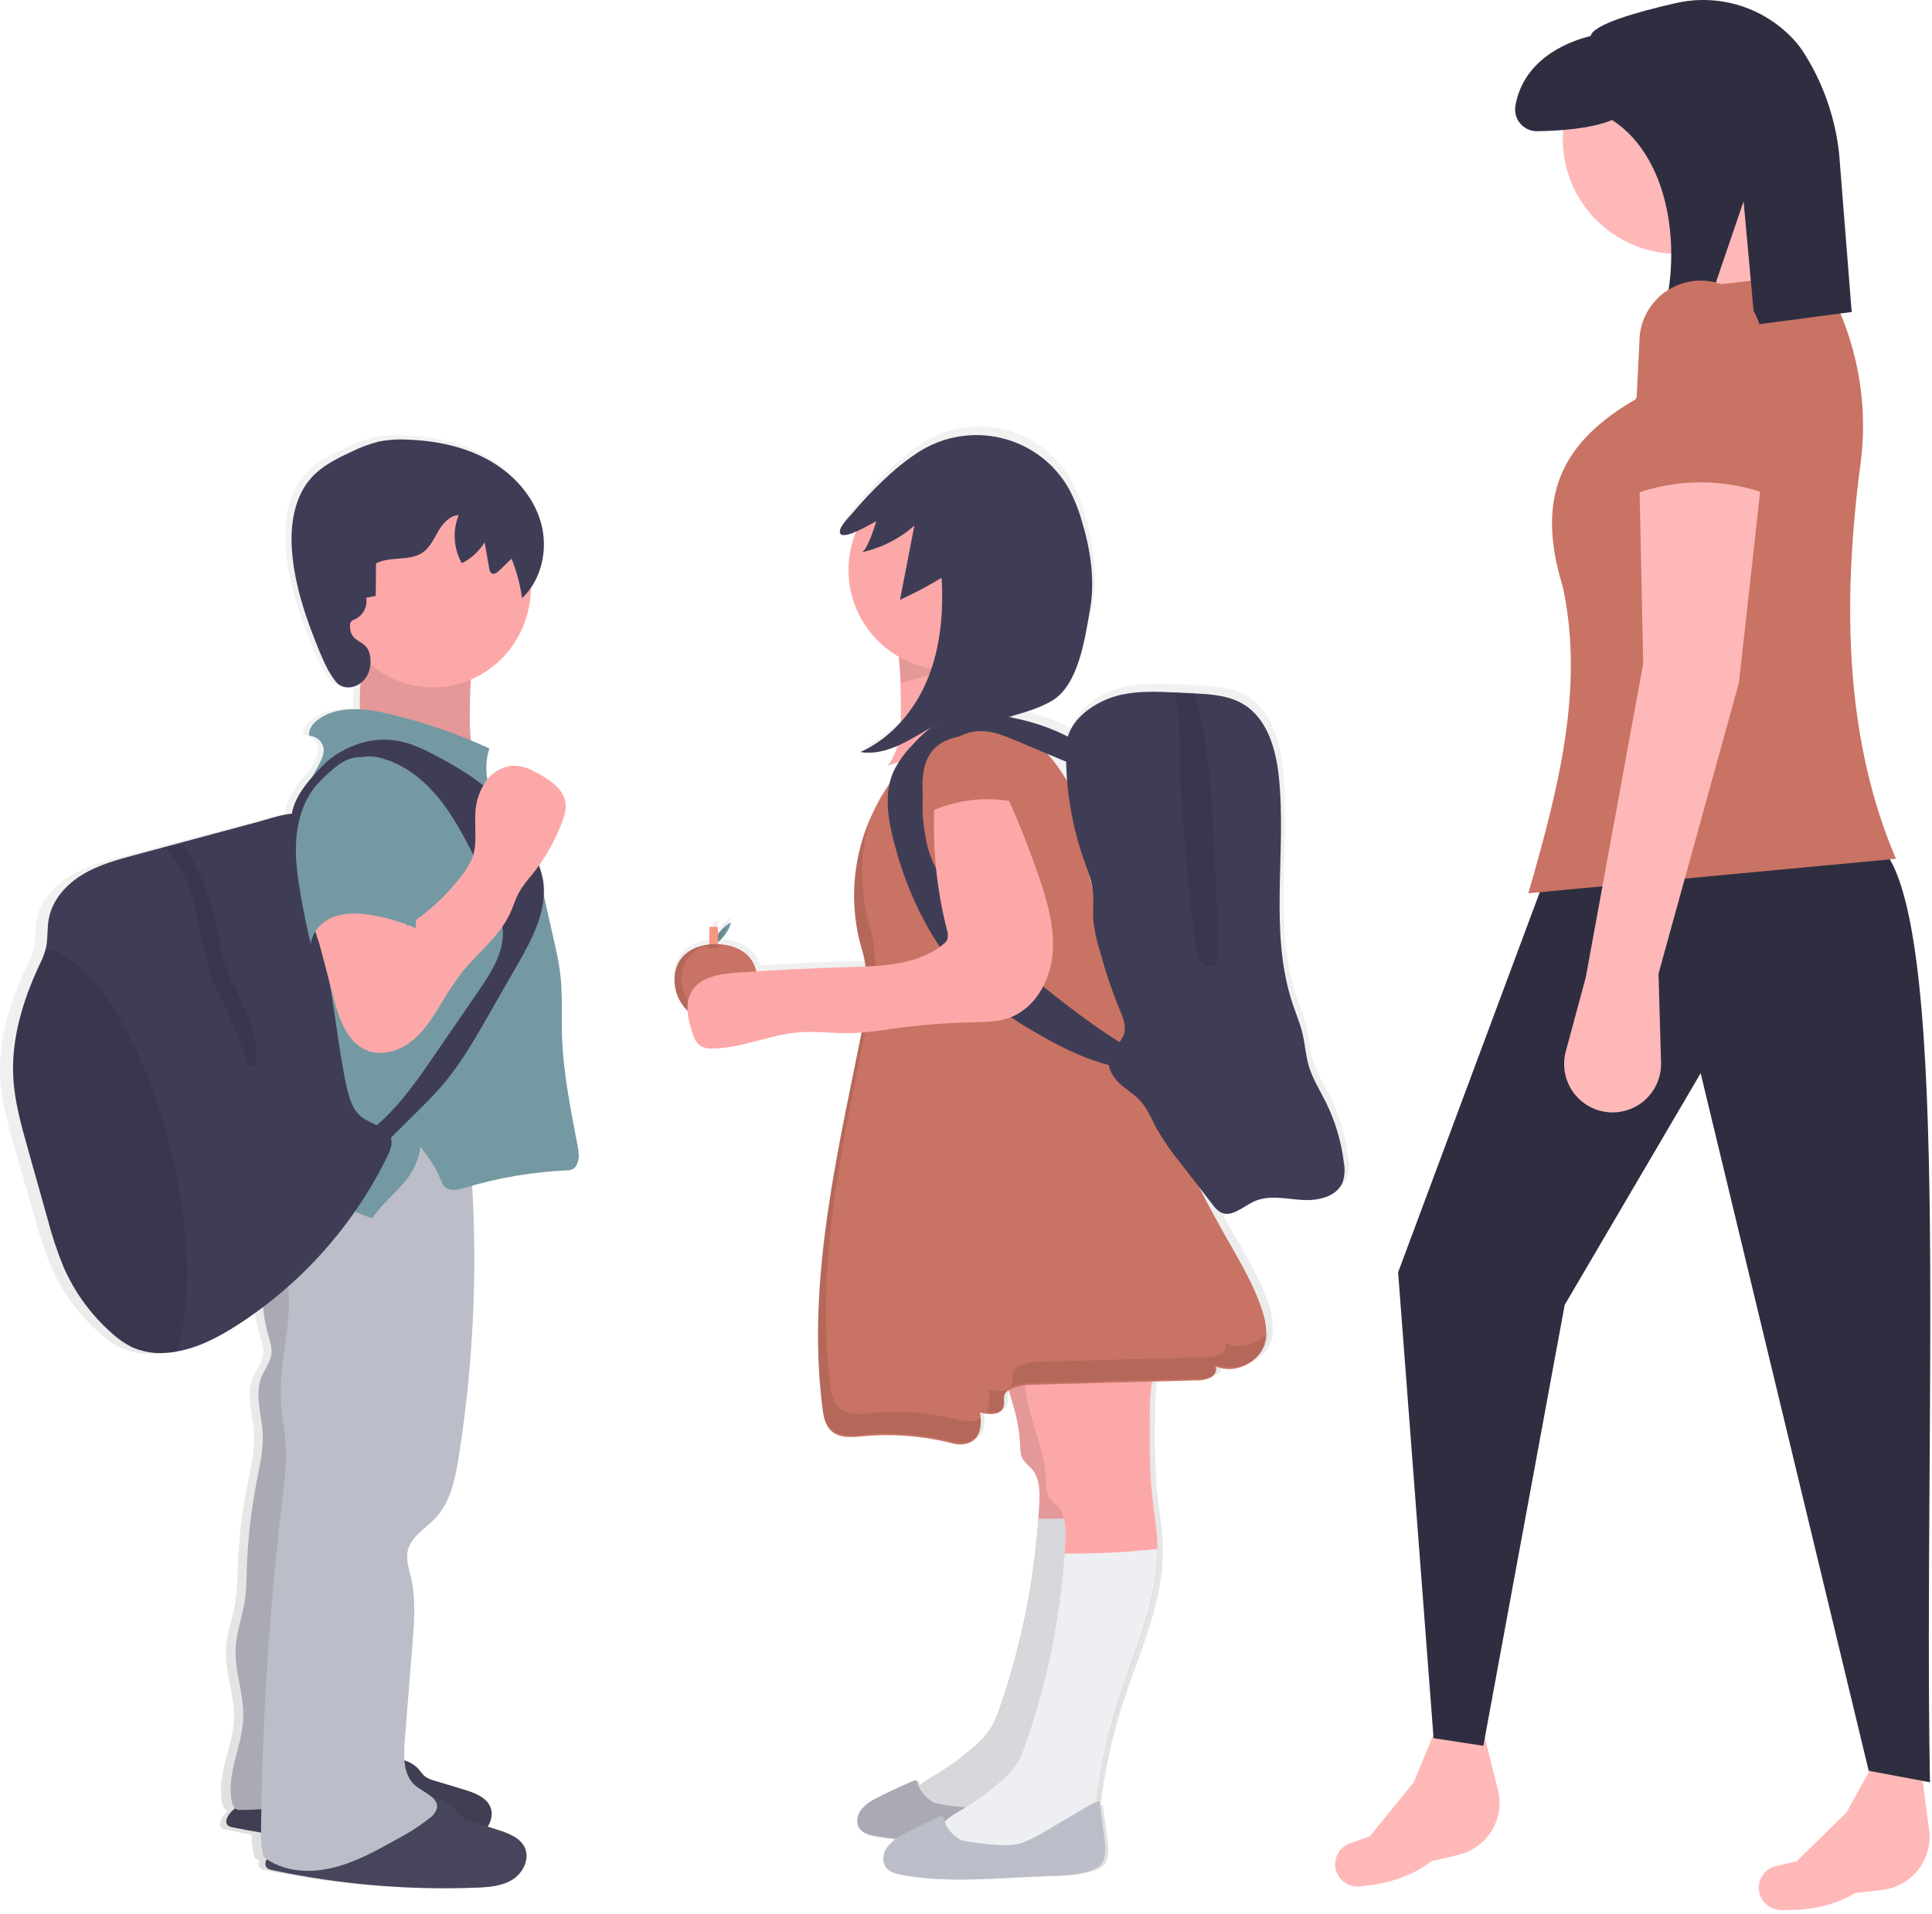 <svg width="444" height="440" viewBox="0 0 444 440" fill="none" xmlns="http://www.w3.org/2000/svg">
<path d="M432.576 434.378L426.321 435.112C421.379 438.092 415.579 439.213 409.156 438.985C408.259 438.958 407.385 438.697 406.621 438.229C405.856 437.76 405.227 437.1 404.796 436.313C404.422 435.623 404.212 434.855 404.183 434.071C404.154 433.286 404.307 432.506 404.629 431.79C404.951 431.074 405.434 430.442 406.04 429.943C406.646 429.445 407.359 429.093 408.124 428.914L412.877 427.807L424.347 416.589L431.267 404.066L441.318 405.219L443.411 421.126C443.676 424.308 442.694 427.47 440.673 429.942C438.651 432.415 435.748 434.005 432.576 434.378Z" fill="#FFB8B8"/>
<path d="M335.13 426.33L328.998 427.773C324.428 431.295 318.794 433.071 312.387 433.576C311.493 433.651 310.595 433.492 309.782 433.113C308.968 432.735 308.268 432.15 307.75 431.418C307.3 430.775 307.004 430.036 306.886 429.26C306.768 428.484 306.831 427.691 307.069 426.943C307.307 426.195 307.715 425.513 308.261 424.948C308.806 424.383 309.474 423.952 310.214 423.688L314.81 422.047L324.927 409.595L330.375 396.365H340.492L344.383 411.93C345.01 415.061 344.395 418.314 342.668 421.001C340.941 423.688 338.238 425.598 335.13 426.33Z" fill="#FFB8B8"/>
<path d="M329.453 399.5L340.894 401.26L359.588 299.917L390.831 246.672L429.453 407L443.534 409.64C441.955 322.413 448.884 207.165 431.315 193.867L354.748 202.668L321.305 292.436L329.453 399.5Z" fill="#2F2E41"/>
<path d="M385.547 58.335C400.129 58.335 411.949 46.514 411.949 31.932C411.949 17.351 400.129 5.53 385.547 5.53C370.965 5.53 359.145 17.351 359.145 31.932C359.145 46.514 370.965 58.335 385.547 58.335Z" fill="#FFB8B8"/>
<path d="M422.513 72.416L390.83 77.697L382.91 49.534L405.792 42.494L422.513 72.416Z" fill="#FFB8B8"/>
<path d="M435.722 197.388L351.234 205.308C358.008 181.756 364.213 158.287 359.155 134.902C352.732 114.025 358.932 101.61 375.877 91.778L387.318 66.256L418.12 62.735C426.278 75.851 429.614 91.397 427.558 106.704C423.169 139.991 424.354 170.88 435.722 197.388Z" fill="#C97364"/>
<path d="M384.957 0.75C376.146 2.763 366.117 5.615 365.554 8.267C356.49 10.551 349.649 16.022 348.252 24.363C348.135 25.084 348.178 25.821 348.377 26.524C348.576 27.227 348.927 27.877 349.405 28.429C349.883 28.982 350.476 29.422 351.142 29.721C351.809 30.019 352.533 30.168 353.263 30.156C358.192 30.092 365.592 29.62 370.479 27.579C384.674 36.725 387.056 60.514 380.857 76.706L390.612 75.812L400.704 46.269L403.282 74.65L425.542 71.707L422.675 35.515C421.794 26.985 418.891 18.788 414.207 11.604C413.721 10.883 413.189 10.194 412.614 9.54C409.227 5.714 404.868 2.877 399.999 1.329C395.129 -0.218 389.931 -0.419 384.957 0.75Z" fill="#2F2E41"/>
<path d="M381.149 223.79L381.733 244.222C381.813 247.038 380.824 249.781 378.963 251.896C377.103 254.012 374.509 255.345 371.706 255.625C369.91 255.804 368.098 255.545 366.424 254.869C364.751 254.193 363.267 253.121 362.1 251.744C360.933 250.368 360.118 248.728 359.725 246.967C359.331 245.206 359.372 243.375 359.843 241.633L364.428 224.67L377.629 152.503L376.749 110.259L404.911 109.379L399.631 156.904L381.149 223.79Z" fill="#FFB8B8"/>
<path d="M406.683 113.78C396.479 109.893 385.203 109.893 375 113.78L376.76 78.577C376.76 74.842 378.244 71.26 380.885 68.62C383.525 65.979 387.107 64.495 390.841 64.495C394.576 64.495 398.158 65.979 400.798 68.62C403.439 71.26 404.923 74.842 404.923 78.577L406.683 113.78Z" fill="#C97364"/>
<path d="M132.702 263.096C131.126 254.855 129.364 246.595 129.074 238.212C128.901 233.27 129.247 228.241 128.61 223.311C128.295 220.889 127.745 218.511 127.201 216.132L125.013 206.613C125.261 204.788 125.19 202.933 124.803 201.133C124.584 200.183 124.292 199.252 123.932 198.347C125.974 195.474 127.657 192.362 128.944 189.08C129.525 187.597 130.026 186.022 129.797 184.453C129.352 181.444 126.435 179.461 123.721 177.979C122.077 177.083 120.347 176.218 118.468 176.076C117.154 176.023 115.845 176.274 114.645 176.81C113.444 177.346 112.383 178.152 111.545 179.165C111.089 176.729 111.241 174.219 111.99 171.857C110.377 171.134 108.751 170.454 107.114 169.793C106.877 167.658 106.794 165.509 106.866 163.362C106.903 160.786 106.947 158.185 107.095 155.603C111.491 153.999 115.29 151.09 117.984 147.266C120.677 143.442 122.136 138.886 122.164 134.209C122.164 133.944 122.164 133.684 122.164 133.425C123.362 131.272 124.12 128.903 124.393 126.456C124.667 124.008 124.451 121.53 123.758 119.166C121.947 112.989 117.213 107.898 111.508 104.754C105.803 101.609 99.19 100.281 92.644 100.046C90.448 99.918 88.243 100.057 86.08 100.46C83.765 101.03 81.522 101.859 79.393 102.931C76.123 104.439 72.829 106.088 70.381 108.689C66.135 113.217 65.183 119.871 65.647 125.987C66.265 134.018 68.947 141.789 72.05 149.264C73.082 151.736 74.182 154.244 75.882 156.35C77.198 157.975 79.485 158.074 81.302 156.937C81.158 158.911 81.113 160.89 81.166 162.868C77.81 162.751 74.541 163.3 71.846 165.191C70.61 166.074 69.435 167.464 69.707 168.959C70.533 168.981 71.324 169.294 71.942 169.842C72.559 170.39 72.963 171.139 73.082 171.955C73.218 173.271 72.557 174.525 71.914 175.662C71.636 176.169 71.358 176.681 71.073 177.188C68.415 180.03 65.69 183.588 65.449 187.116C65.015 187.157 64.584 187.221 64.157 187.307C61.746 187.752 59.348 188.574 56.981 189.191L39.848 193.701L35.614 194.875L28.815 196.666C24.488 197.803 20.082 198.971 16.243 201.256C12.405 203.542 9.148 207.131 8.375 211.456C7.992 213.606 8.227 215.842 7.757 217.973C7.757 218.072 7.72 218.165 7.695 218.258C7.303 219.607 6.775 220.913 6.119 222.156C2.281 230.242 -0.451 239.058 0.062 247.96C0.377 253.428 1.916 258.759 3.412 264.022C4.982 269.405 6.531 274.788 8.06 280.171C9.068 284.025 10.346 287.802 11.886 291.476C14.523 297.362 18.435 302.588 23.339 306.779C24.715 308.012 26.254 309.052 27.913 309.867C30.442 310.96 33.203 311.408 35.948 311.171C36.689 311.122 37.419 311.041 38.142 310.924C43.451 310.084 48.402 307.526 52.945 304.647C54.844 303.445 56.699 302.178 58.508 300.848C58.737 302.923 59.151 304.974 59.744 306.976C60.146 308.354 60.64 309.769 60.479 311.196C60.257 313.185 58.81 314.816 58.063 316.682C56.474 320.623 58.106 325.015 58.372 329.241C58.625 333.201 57.661 337.13 56.888 341.028C55.598 347.529 54.835 354.124 54.608 360.747C54.601 363.255 54.435 365.76 54.113 368.247C53.538 371.756 52.191 375.142 51.956 378.688C51.597 384.211 53.983 389.616 53.767 395.145C53.514 401.638 49.7 407.945 51.029 414.296C51.196 415.093 51.647 416.014 52.376 416.217L52.018 416.545C50.924 417.558 49.861 419.43 51.103 420.252C51.389 420.421 51.706 420.531 52.036 420.573C53.959 420.974 55.893 421.339 57.828 421.679C57.785 423.465 58.01 425.247 58.495 426.967C58.848 427.22 59.206 427.449 59.565 427.665C59.293 428.394 59.311 429.098 59.954 429.518C60.24 429.688 60.557 429.797 60.887 429.839C76.809 433.123 93.069 434.471 109.314 433.855C112.219 433.744 115.254 433.534 117.732 432.051C120.211 430.568 121.886 427.412 120.705 424.811C119.661 422.513 116.929 421.518 114.475 420.752L111.595 419.862C111.964 419.209 112.179 418.479 112.224 417.73C112.269 416.981 112.142 416.231 111.854 415.538C110.81 413.24 108.078 412.245 105.624 411.479L98.992 409.422C98.119 409.215 97.298 408.83 96.581 408.291C96.106 407.819 95.668 407.311 95.271 406.772C94.314 405.678 93.057 404.89 91.655 404.504C91.581 403.1 91.612 401.691 91.748 400.291L93.602 377.922C94.016 372.856 94.424 367.691 93.244 362.743C92.768 360.735 92.008 358.678 92.471 356.664C93.194 353.377 96.656 351.549 99.017 349.109C102.577 345.402 103.683 340.132 104.499 335.116C107.878 314.415 108.939 293.403 107.664 272.467C115.083 270.377 122.72 269.15 130.421 268.81C131.732 268.755 132.374 268.137 132.782 266.914C133.19 265.69 132.943 264.362 132.702 263.096ZM95.71 264.189C95.753 263.973 95.803 263.757 95.84 263.541L96.353 264.195L95.71 264.189Z" fill="url(#paint0_linear_722_4581)"/>
<path d="M84.061 150.929C83.9 153.036 83.136 155.058 82.857 157.159C82.54 159.472 82.819 161.827 82.664 164.158C82.509 166.489 81.82 168.941 80 170.461C90.575 171.354 100.992 173.551 111 177C107.976 173.367 107.895 168.294 107.97 163.632C108.069 156.736 108.193 149.706 110.503 143.198C103.613 141.696 96.479 141.605 89.551 142.931C88.048 143.222 83.496 143.04 82.819 144.409C82.329 145.414 84.173 149.404 84.061 150.929Z" fill="#FDA8A8"/>
<path opacity="0.1" d="M84.061 150.929C83.9 153.036 83.136 155.058 82.857 157.159C82.54 159.472 82.819 161.827 82.664 164.158C82.509 166.489 81.82 168.941 80 170.461C90.575 171.354 100.992 173.551 111 177C107.976 173.367 107.895 168.294 107.97 163.632C108.069 156.736 108.193 149.706 110.503 143.198C103.613 141.696 96.479 141.605 89.551 142.931C88.048 143.222 83.496 143.04 82.819 144.409C82.329 145.414 84.173 149.404 84.061 150.929Z" fill="black"/>
<path d="M96.275 406.706C96.65 407.233 97.068 407.732 97.525 408.198C98.229 408.717 99.04 409.088 99.906 409.287L106.457 411.267C108.889 412.004 111.589 412.956 112.62 415.168C113.783 417.665 112.126 420.704 109.676 422.125C107.226 423.547 104.226 423.755 101.356 423.862C85.292 424.451 69.213 423.155 53.482 420.003C53.157 419.958 52.845 419.853 52.563 419.693C51.313 418.89 52.382 417.095 53.463 416.125C57.683 412.319 62.271 408.329 68.015 407.449C71.034 406.979 74.066 407.17 77.066 406.486C79.223 405.992 81.26 405.142 83.411 404.636C87.417 403.703 93.412 403.37 96.275 406.706Z" fill="#46455B"/>
<path opacity="0.1" d="M96.275 406.706C96.65 407.233 97.068 407.732 97.525 408.198C98.229 408.717 99.04 409.088 99.906 409.287L106.457 411.267C108.889 412.004 111.589 412.956 112.62 415.168C113.783 417.665 112.126 420.704 109.676 422.125C107.226 423.547 104.226 423.755 101.356 423.862C85.292 424.451 69.213 423.155 53.482 420.003C53.157 419.958 52.845 419.853 52.563 419.693C51.313 418.89 52.382 417.095 53.463 416.125C57.683 412.319 62.271 408.329 68.015 407.449C71.034 406.979 74.066 407.17 77.066 406.486C79.223 405.992 81.26 405.142 83.411 404.636C87.417 403.703 93.412 403.37 96.275 406.706Z" fill="black"/>
<path d="M63.861 266.927C60.71 275.348 60.517 284.611 63.312 293.159C61.186 292.925 60.266 295.838 60.321 298.01C60.397 301.034 60.849 304.036 61.667 306.945C62.057 308.327 62.533 309.734 62.38 311.154C62.161 313.141 60.772 314.77 60.047 316.627C58.524 320.558 60.089 324.939 60.351 329.154C60.595 333.109 59.663 337.028 58.913 340.916C57.672 347.402 56.939 353.978 56.72 360.582C56.716 363.085 56.555 365.585 56.239 368.067C55.691 371.572 54.411 374.948 54.167 378.484C53.82 383.988 56.117 389.387 55.91 394.904C55.666 401.377 51.986 407.672 53.272 414.034C53.455 414.929 53.948 415.984 54.856 415.996C64.043 416.113 72.628 413.528 81.718 414.879C82.644 393.577 83.546 372.177 87.689 351.264C91.345 332.647 97.541 314.239 96.962 295.258C96.627 284.403 94.08 273.758 92.533 263.009C82.819 260.824 72.655 262.213 63.861 266.927Z" fill="#BBBDC8"/>
<path opacity="0.1" d="M63.861 266.927C60.71 275.348 60.517 284.611 63.312 293.159C61.186 292.925 60.266 295.838 60.321 298.01C60.397 301.034 60.849 304.036 61.667 306.945C62.057 308.327 62.533 309.734 62.38 311.154C62.161 313.141 60.772 314.77 60.047 316.627C58.524 320.558 60.089 324.939 60.351 329.154C60.595 333.109 59.663 337.028 58.913 340.916C57.672 347.402 56.939 353.978 56.72 360.582C56.716 363.085 56.555 365.585 56.239 368.067C55.691 371.572 54.411 374.948 54.167 378.484C53.82 383.988 56.117 389.387 55.91 394.904C55.666 401.377 51.986 407.672 53.272 414.034C53.455 414.929 53.948 415.984 54.856 415.996C64.043 416.113 72.628 413.528 81.718 414.879C82.644 393.577 83.546 372.177 87.689 351.264C91.345 332.647 97.541 314.239 96.962 295.258C96.627 284.403 94.08 273.758 92.533 263.009C82.819 260.824 72.655 262.213 63.861 266.927Z" fill="black"/>
<path d="M104.549 415.841C104.918 416.395 105.329 416.919 105.778 417.408C106.471 417.953 107.269 418.343 108.121 418.551L114.564 420.63C116.956 421.404 119.612 422.403 120.627 424.726C121.77 427.349 120.141 430.539 117.731 432.032C115.321 433.524 112.369 433.743 109.547 433.855C93.747 434.473 77.931 433.112 62.458 429.803C62.139 429.756 61.831 429.645 61.554 429.478C60.324 428.635 61.376 426.749 62.439 425.732C66.59 421.735 71.102 417.546 76.753 416.621C79.722 416.128 82.704 416.328 85.655 415.61C87.776 415.092 89.781 414.199 91.896 413.668C95.837 412.688 101.733 412.338 104.549 415.841Z" fill="#46455B"/>
<path d="M67.247 267.246C64.87 270.34 64.168 274.424 64.489 278.299C64.809 282.173 66.108 285.892 67.382 289.562C65.689 291.128 66.04 293.826 66.262 296.129C67.068 304.682 64.113 313.216 64.544 321.794C64.722 325.402 65.504 328.96 65.689 332.568C65.892 336.51 65.394 340.453 64.926 344.37C61.937 369.449 60.293 394.672 60 419.929C60 422.256 59.963 424.62 60.616 426.848C65.092 430.159 70.713 430.605 76.131 429.367C81.548 428.129 86.492 425.369 91.35 422.646C94.011 421.262 96.534 419.624 98.885 417.757C99.605 417.245 100.137 416.51 100.4 415.665C100.917 413.19 97.494 412.069 95.53 410.466C92.673 408.133 92.716 403.814 93.012 400.125L94.797 377.746C95.204 372.678 95.598 367.51 94.453 362.559C93.985 360.554 93.264 358.493 93.695 356.475C94.397 353.195 97.771 351.364 100.067 348.919C103.54 345.206 104.611 339.939 105.411 334.926C109.183 311.144 109.986 286.982 107.8 263C103.275 264.578 97.913 263.718 93.141 264.089C88.37 264.461 83.629 266.063 78.796 266.193C74.77 266.286 69.722 264.052 67.247 267.246Z" fill="#BBBDC8"/>
<path d="M99.5 158C111.926 158 122 147.703 122 135C122 122.297 111.926 112 99.5 112C87.074 112 77 122.297 77 135C77 147.703 87.074 158 99.5 158Z" fill="#FDA8A8"/>
<path d="M112.47 172.026C105.136 168.655 97.488 166.013 89.637 164.139C84.107 162.821 77.791 162.028 73.17 165.34C71.933 166.226 70.813 167.618 71.079 169.117C71.895 169.143 72.674 169.46 73.278 170.008C73.882 170.557 74.271 171.303 74.376 172.113C74.513 173.425 73.869 174.682 73.238 175.827L67.9 185.732C66.877 187.516 65.998 189.379 65.271 191.303C64.194 194.448 63.959 197.815 63.73 201.134L63.112 210.122C62.728 215.786 62.339 221.475 62.852 227.127C63.236 231.393 64.126 235.676 63.52 239.917C63.031 243.328 61.59 246.528 60.78 249.883C59.258 256.198 59.951 263.119 57 268.913C58.198 268.359 59.551 268.237 60.829 268.566C69.787 270.219 76.832 277.295 85.53 280C87.726 276.793 90.701 274.429 93.157 271.445C94.984 269.208 96.193 266.532 96.665 263.682C98.52 266.158 100.098 268.09 101.205 270.962C101.402 271.63 101.74 272.249 102.195 272.776C103.364 273.915 105.288 273.475 106.853 272.999C114.526 270.682 122.458 269.337 130.465 268.993C131.752 268.938 132.376 268.319 132.779 267.093C133.181 265.867 132.958 264.542 132.717 263.28C131.176 255.028 129.457 246.763 129.172 238.375C128.999 233.423 129.339 228.403 128.714 223.463C128.405 221.042 127.867 218.659 127.335 216.282L122.918 196.639C122.671 195.544 121.495 194.825 120.994 193.816C118.965 189.706 115.087 186.735 113.082 182.612C111.568 179.282 111.35 175.508 112.47 172.026Z" fill="#7499A2"/>
<path d="M80.428 143.804C80.401 143.488 80.477 143.171 80.646 142.9C80.892 142.646 81.2 142.459 81.541 142.356C82.469 141.924 83.227 141.206 83.702 140.312C84.177 139.418 84.342 138.397 84.172 137.402L86.349 136.956L86.417 129.51C89.651 127.751 94.061 129.082 97.102 127.012C98.812 125.839 99.689 123.847 100.734 122.076C101.779 120.304 103.334 118.521 105.411 118.374C104.697 120.159 104.39 122.076 104.514 123.99C104.638 125.904 105.188 127.767 106.126 129.449C108.304 128.366 110.123 126.697 111.369 124.635L112.451 130.744C112.473 131.121 112.637 131.476 112.911 131.74C113.477 132.149 114.242 131.636 114.74 131.129L117.557 128.41C118.743 131.333 119.555 134.388 119.976 137.506C124.604 133.096 126.04 126.01 124.261 119.926C122.483 113.842 117.825 108.802 112.215 105.693C106.605 102.584 100.1 101.276 93.663 101.044C91.502 100.92 89.334 101.058 87.207 101.454C84.926 102.017 82.718 102.837 80.627 103.897C77.412 105.381 74.165 107.012 71.765 109.578C67.585 114.049 66.646 120.622 67.106 126.682C67.728 134.623 70.353 142.289 73.407 149.668C74.42 152.112 75.502 154.586 77.175 156.669C79.694 159.802 85.882 157.2 85.093 151.006C84.545 146.583 80.428 148.288 80.428 143.804Z" fill="#3F3D56"/>
<path d="M89.046 265.728C81.328 281.49 69.477 294.864 54.754 304.424C50.308 307.298 45.478 309.857 40.277 310.698C39.566 310.816 38.855 310.896 38.131 310.945C35.449 311.167 32.754 310.71 30.296 309.616C28.668 308.797 27.161 307.757 25.818 306.526C21.006 302.315 17.182 297.096 14.619 291.239C13.112 287.563 11.862 283.788 10.877 279.939C9.36 274.557 7.847 269.173 6.338 263.787C4.86 258.521 3.37 253.192 3.06 247.715C2.559 238.82 5.231 230.012 8.985 221.933C9.625 220.688 10.141 219.384 10.525 218.038C10.525 217.946 10.568 217.853 10.587 217.754C11.032 215.621 10.803 213.39 11.205 211.239C11.96 206.912 15.15 203.327 18.898 201.046C22.646 198.765 26.938 197.596 31.198 196.459L37.834 194.673L41.953 193.566L58.706 189.06C61.025 188.442 63.369 187.62 65.725 187.205C68.353 186.711 68.335 186.971 68.539 189.542C68.916 194.203 68.792 198.783 69.776 203.401C70.709 207.808 72.354 212.055 73.591 216.382C76.714 227.304 77.234 238.802 79.695 249.898C80.258 252.426 81.037 255.121 83.072 256.697C85.403 258.552 89.33 259.009 89.948 261.914C90.177 263.206 89.602 264.529 89.046 265.728Z" fill="#3F3D56"/>
<path opacity="0.1" d="M40.523 310.695C39.807 310.812 39.091 310.892 38.362 310.942C35.665 311.171 32.953 310.723 30.475 309.64C28.837 308.823 27.32 307.786 25.969 306.557C21.124 302.357 17.275 297.15 14.695 291.307C13.179 287.641 11.92 283.874 10.929 280.035C9.402 274.666 7.879 269.295 6.36 263.922C4.872 258.668 3.372 253.353 3.061 247.889C2.557 239.015 5.246 230.228 9.024 222.169C9.669 220.927 10.188 219.626 10.574 218.284C10.574 218.191 10.618 218.099 10.637 218C20.796 219.77 32.984 239.022 39.271 264.249C43.903 283.112 44.102 300.483 40.523 310.695Z" fill="black"/>
<path opacity="0.1" d="M58.966 244.709L57.26 245C55.504 240.424 53.754 235.842 51.698 231.39C50.63 229.064 49.473 226.77 48.574 224.371C45.199 215.156 45.774 204.225 39.519 196.635C39.072 196.072 38.563 195.56 38 195.11L42.162 194C45.806 199.718 48.377 206.043 49.748 212.67C50.423 215.907 50.804 219.218 51.904 222.331C52.84 224.692 53.91 226.998 55.11 229.238C57.485 234.068 59.272 239.345 58.966 244.709Z" fill="black"/>
<path d="M74.974 175.164C79.389 171.363 85.412 169.278 91.129 170.228C94.494 170.777 97.62 172.301 100.635 173.93C106.511 177.064 112.302 180.673 116.539 185.824C119.079 189.073 121.189 192.64 122.814 196.435C123.611 198.093 124.229 199.832 124.657 201.623C126.155 208.594 122.477 215.522 118.934 221.703L112.118 233.585C108.986 239.045 105.83 244.541 101.752 249.335C99.873 251.543 97.81 253.585 95.753 255.627L86.72 264.585C86.558 264.777 86.345 264.92 86.106 264.998C85.909 265.009 85.712 264.976 85.529 264.903C85.345 264.829 85.18 264.716 85.044 264.572L82.06 262.185C84.808 260.277 87.363 258.101 89.686 255.689C93.592 251.63 96.803 246.96 99.996 242.308L109.932 227.835C112.836 223.597 115.869 218.933 115.544 213.801C115.39 211.333 114.469 209.013 113.505 206.749C111.798 202.723 109.944 198.76 107.942 194.862C105.695 190.488 103.238 186.169 100.002 182.474C96.766 178.779 92.677 175.688 87.967 174.349C86.562 173.888 85.073 173.745 83.607 173.93C80.377 174.467 78.081 177.255 76.036 179.846L69.809 187.866C68.391 189.686 67.089 191.796 67.003 188.341C66.856 183.412 71.817 178.335 74.974 175.164Z" fill="#3F3D56"/>
<path d="M76.674 229.349C77.916 234.156 79.75 239.612 84.354 241.435C87.616 242.727 91.438 241.678 94.259 239.562C97.08 237.446 99.081 234.462 100.92 231.447C102.477 228.737 104.193 226.123 106.059 223.619C109.744 218.975 114.758 215.291 117.244 209.886C117.977 208.275 118.486 206.552 119.319 205.004C120.209 203.577 121.215 202.226 122.327 200.965C125.188 197.404 127.475 193.415 129.106 189.142C129.678 187.65 130.168 186.052 129.945 184.473C129.504 181.433 126.639 179.435 123.973 177.943C122.351 177.038 120.655 176.158 118.81 176.02C116.113 175.808 113.46 177.269 111.8 179.41C110.203 181.625 109.311 184.273 109.24 187.007C109.054 190.334 109.7 193.793 108.619 196.939C108.047 198.407 107.257 199.779 106.276 201.009C102.786 205.7 98.466 209.706 93.532 212.826C93.397 210.464 92.887 208.14 92.022 205.94C91.55 204.729 82.291 205.94 81.086 206.14C78.699 206.49 74.076 206.764 72.573 209.049C71.069 211.334 72.933 215.173 73.542 217.476L76.674 229.349Z" fill="#FDA8A8"/>
<path d="M76.321 176.955C74.956 178.094 73.686 179.344 72.523 180.692C69.785 184.025 68.447 188.36 68.102 192.676C67.756 196.993 68.342 201.328 69.076 205.595C69.742 209.424 70.529 213.225 71.438 217C71.69 214.153 73.972 211.799 76.617 210.771C79.262 209.743 82.167 209.856 84.984 210.273C88.611 210.816 92.15 211.848 95.504 213.344L96.805 194.925C97.079 192.44 97.064 189.932 96.762 187.451C96.352 185.148 95.462 182.96 94.15 181.032C92.838 179.104 91.134 177.481 89.153 176.27C84.207 173.23 80.761 173.037 76.321 176.955Z" fill="#7499A2"/>
<path d="M309.842 266.148C309.259 261.186 307.823 256.363 305.599 251.895C304.24 249.174 302.585 246.57 301.731 243.658C301.036 241.289 300.9 238.797 300.347 236.392C299.793 233.986 298.815 231.686 298.028 229.336C292.463 212.64 296.645 194.372 294.849 176.872C294.178 170.416 292.21 163.336 286.645 159.972C283.336 157.974 279.363 157.665 275.47 157.498L273.693 157.418L270.84 157.275C266.707 157.071 262.562 156.917 258.54 157.789C253.62 158.871 247.79 162.352 246.24 167.405C245.391 166.965 244.536 166.576 243.749 166.211C240.581 164.798 237.261 163.76 233.854 163.119C236.776 162.379 239.597 161.282 242.255 159.854C248.405 156.255 249.831 145.742 251.086 138.711C252.341 131.68 251.197 124.414 249.112 117.581C248.423 115.156 247.486 112.81 246.314 110.581C244.695 107.644 242.491 105.075 239.841 103.034C237.19 100.992 234.149 99.522 230.908 98.715C227.666 97.909 224.295 97.783 221.003 98.345C217.711 98.908 214.57 100.147 211.776 101.985C206.038 105.764 200.706 111.261 196.327 116.573C195.712 117.303 193.142 119.888 193.997 120.976C194.476 121.594 196.057 121.1 197.717 120.358C196.44 123.259 195.782 126.398 195.786 129.572C195.79 133.557 196.825 137.473 198.791 140.934C200.757 144.396 203.585 147.282 206.997 149.311L207.612 155V155.043C207.68 156.941 207.711 158.84 207.735 160.732C207.735 162.062 207.735 163.422 207.699 164.783C205.147 167.686 202.022 170.023 198.523 171.647C201.413 172.129 204.168 171.449 206.85 170.286C206.414 171.805 205.682 173.222 204.697 174.454C205.435 174.194 206.173 173.959 206.911 173.712C206.526 174.335 206.182 174.984 205.884 175.654C205.429 176.713 205.097 177.821 204.894 178.956C203.328 181.257 201.972 183.695 200.841 186.241C200.325 187.397 199.864 188.572 199.445 189.765V189.846C199.035 191.033 198.673 192.237 198.357 193.457C198.209 194.043 198.074 194.63 197.951 195.22C197.951 195.263 197.951 195.306 197.951 195.349C197.705 196.543 197.502 197.743 197.336 198.955C197.336 199.035 197.336 199.115 197.336 199.202C197.268 199.765 197.207 200.334 197.164 200.903C197.164 200.903 197.164 200.958 197.164 200.989C197.115 201.607 197.078 202.195 197.059 202.801C197.059 202.881 197.059 202.956 197.059 203.036C197.059 203.549 197.059 204.069 197.059 204.582V204.934C197.059 206.097 197.133 207.266 197.244 208.434C197.244 208.577 197.244 208.725 197.287 208.867C197.336 209.344 197.391 209.82 197.459 210.302C197.459 210.413 197.459 210.525 197.502 210.63C197.582 211.205 197.674 211.774 197.779 212.343C197.779 212.466 197.834 212.596 197.859 212.72C197.945 213.178 198.037 213.629 198.142 214.087L198.252 214.557C198.388 215.125 198.529 215.688 198.689 216.257C198.781 216.579 198.873 216.875 198.972 217.216C199.265 218.388 199.471 219.58 199.587 220.784L196.223 220.895C189.023 221.101 181.83 221.429 174.643 221.878C173.745 218.397 170.682 216.387 166.826 215.911C166.214 215.837 165.598 215.799 164.981 215.799C165.646 215.236 166.237 214.59 166.74 213.876C167.409 212.951 167.886 211.899 168.142 210.784C167.151 211.351 166.285 212.115 165.596 213.029C165.369 213.338 165.166 213.647 164.981 213.932V212.077C164.982 212.038 164.975 211.999 164.961 211.962C164.946 211.926 164.924 211.893 164.897 211.865C164.869 211.837 164.836 211.815 164.8 211.801C164.764 211.786 164.725 211.779 164.686 211.78H164.071C164.032 211.779 163.993 211.786 163.957 211.801C163.921 211.815 163.888 211.837 163.86 211.865C163.833 211.893 163.811 211.926 163.797 211.962C163.782 211.999 163.775 212.038 163.776 212.077V215.855H163.653H163.444C163.038 215.892 162.644 215.942 162.257 216.016C158.069 216.801 155 219.504 155 224.055C155.001 225.488 155.312 226.904 155.911 228.204C156.51 229.505 157.382 230.659 158.469 231.587C158.649 233.004 158.968 234.4 159.422 235.755C159.846 237.097 160.4 238.556 161.642 239.224C162.401 239.57 163.233 239.723 164.065 239.669C170.904 239.669 177.373 236.497 184.181 235.959C188.388 235.619 192.613 236.274 196.832 236.144C197.447 236.144 198.062 236.083 198.677 236.033C192.908 264.757 185.928 293.846 189.575 322.861C189.815 324.79 190.19 326.88 191.623 328.191C193.523 329.935 196.45 329.651 199.003 329.428C206.006 328.786 213.068 329.352 219.881 331.104C220.84 331.37 221.847 331.406 222.821 331.209C223.029 331.161 223.235 331.101 223.436 331.03L223.608 330.962C223.737 330.912 223.86 330.863 223.977 330.807L224.156 330.714L224.457 330.529C224.506 330.492 224.562 330.461 224.605 330.424C224.712 330.35 224.812 330.267 224.906 330.176L224.992 330.102C225.107 329.989 225.216 329.869 225.318 329.743L225.392 329.632C225.463 329.539 225.529 329.442 225.589 329.341C225.619 329.292 225.65 329.242 225.675 329.193C225.699 329.144 225.773 329.007 225.816 328.915C225.859 328.822 225.865 328.803 225.884 328.748C225.902 328.692 225.964 328.544 226.001 328.439C226.038 328.333 226.001 328.34 226.05 328.284C226.099 328.228 226.136 327.975 226.167 327.82V327.721C226.167 327.591 226.216 327.455 226.234 327.325C226.253 327.196 226.234 327.189 226.234 327.121C226.234 327.053 226.234 326.917 226.234 326.818V326.596C226.234 326.497 226.234 326.398 226.234 326.299V325.749C226.234 325.687 226.234 325.619 226.234 325.551C226.234 325 226.173 324.444 226.117 323.912C226.557 324.04 227.005 324.138 227.458 324.203C227.881 324.27 228.309 324.301 228.737 324.295H228.799C229.002 324.295 229.205 324.295 229.414 324.246C229.592 324.218 229.769 324.181 229.943 324.135H230.023C230.184 324.087 230.34 324.025 230.49 323.949L230.564 323.906C230.692 323.834 230.813 323.751 230.927 323.658L230.982 323.615C231.097 323.507 231.2 323.387 231.29 323.257L231.345 323.164C231.436 323.015 231.508 322.855 231.56 322.688C231.911 321.494 231.111 320.146 232.39 319.051C233.62 323.015 234.85 326.985 235.053 331.085C235.121 332.582 235.053 334.177 235.927 335.414C236.495 336.089 237.112 336.722 237.772 337.306C239.653 339.353 239.696 342.439 239.567 345.209C239.512 346.329 239.45 347.448 239.371 348.567C238.354 363.503 235.334 378.233 230.392 392.355C229.91 393.858 229.28 395.308 228.51 396.684C227.262 398.631 225.701 400.357 223.891 401.792C221.327 403.981 218.58 405.945 215.681 407.66C214.2 408.447 212.801 409.382 211.505 410.449C211.456 410.307 211.401 410.171 211.364 410.022C211.296 409.738 211.204 409.404 210.927 409.299C210.717 409.251 210.497 409.286 210.312 409.398C207.428 410.672 204.544 411.945 201.77 413.436C200.37 414.077 199.136 415.036 198.166 416.237C197.281 417.474 197.016 419.329 197.932 420.566C198.738 421.648 200.183 422.007 201.518 422.248C203.228 422.551 204.943 422.767 206.659 422.928C205.777 423.447 205.006 424.137 204.39 424.956C203.504 426.193 203.24 428.048 204.156 429.285C204.962 430.367 206.407 430.726 207.742 430.967C218.645 432.903 229.826 431.585 240.896 431.258C244.493 431.14 248.171 431.115 251.578 429.941C252.25 429.741 252.877 429.411 253.423 428.97C254.973 427.597 254.819 425.185 254.548 423.138L253.423 414.778C253.257 414.778 253.097 414.833 252.937 414.87C253.88 407.017 255.571 399.272 257.986 391.743C261.738 380.024 267.322 368.479 267.248 356.217C267.248 355.92 267.248 355.598 267.248 355.326C267.143 351.486 266.461 347.689 266.018 343.867C265.323 337.473 265.403 331.023 265.446 324.598C265.392 322.079 265.567 319.56 265.969 317.073C265.969 316.986 266.006 316.906 266.024 316.819L276.239 316.547C277.371 316.605 278.5 316.393 279.536 315.929C280.025 315.713 280.418 315.322 280.638 314.832C280.858 314.342 280.891 313.788 280.729 313.276C285.083 315.261 290.907 312.558 292.192 307.958C292.281 307.634 292.353 307.306 292.407 306.974C292.404 306.95 292.404 306.925 292.407 306.9C292.45 306.591 292.481 306.282 292.493 305.979C292.493 305.929 292.493 305.874 292.493 305.824C292.557 303.7 292.23 301.583 291.528 299.578C289.437 293.623 286.116 288.2 282.992 282.715C281.381 279.877 279.818 277.001 278.299 274.113L279.634 275.839C280.102 276.542 280.717 277.135 281.436 277.576C283.927 278.869 286.534 276.265 289.068 275.066C292.432 273.47 296.368 274.41 300.082 274.676C303.797 274.942 308.274 273.977 309.602 270.514C310.033 269.1 310.115 267.602 309.842 266.148ZM245.803 173.211C245.803 174.535 245.889 175.876 245.994 177.225C244.746 175.173 243.304 173.247 241.689 171.474L245.803 173.211Z" fill="url(#paint1_linear_722_4581)"/>
<path d="M165.469 214.082C166.154 213.237 167.015 212.529 168 212C167.749 213.039 167.275 214.02 166.608 214.884C165.531 216.251 164.398 217.192 164.083 216.967C163.767 216.742 164.38 215.45 165.469 214.082Z" fill="#7499A2"/>
<path opacity="0.1" d="M165.107 214.671C165.618 213.995 166.261 213.426 167 213C166.808 213.828 166.45 214.61 165.946 215.299C165.126 216.393 164.268 217.163 164.053 216.97C163.839 216.778 164.287 215.765 165.107 214.671Z" fill="black"/>
<path d="M163.442 213H164.495C164.561 213 164.627 213.007 164.688 213.022C164.749 213.036 164.805 213.057 164.852 213.083C164.899 213.11 164.936 213.141 164.962 213.176C164.987 213.21 165 213.247 165 213.285V220H163V213.285C162.999 213.215 163.043 213.147 163.125 213.095C163.206 213.042 163.319 213.009 163.442 213Z" fill="#F6987E"/>
<path d="M174 225.181C174 227.785 172.999 230.283 171.218 232.124C169.436 233.965 167.02 235 164.5 235C161.98 235 159.564 233.965 157.782 232.124C156.001 230.283 155 227.785 155 225.181C155 220.682 157.927 218.019 161.923 217.239C162.773 217.077 163.636 216.997 164.5 217C165.095 216.999 165.69 217.036 166.281 217.111C170.675 217.675 174 220.388 174 225.181Z" fill="#C97364"/>
<path opacity="0.1" d="M166 217.123C165.842 217.597 164.986 217.985 163.951 217.985C163.275 218.063 162.599 217.839 162 217.338C162.78 217.111 163.572 216.998 164.365 217.002C164.911 216.99 165.457 217.03 166 217.123Z" fill="black"/>
<path opacity="0.1" d="M166.436 234.766C163.837 234.766 161.344 233.728 159.506 231.881C157.668 230.034 156.636 227.529 156.636 224.917C156.636 220.484 159.545 217.831 163.551 217C163.079 217.036 162.608 217.098 162.142 217.185C158.02 217.966 155 220.638 155 225.15C155 227.763 156.033 230.268 157.871 232.115C159.709 233.962 162.202 235 164.801 235C165.541 235.001 166.279 234.917 167 234.748C166.81 234.76 166.639 234.766 166.436 234.766Z" fill="black"/>
<path d="M210.111 417.863C211.466 419.103 213.538 419.072 215.378 418.935L223.759 418.316C230.417 417.82 237.302 417.262 243.175 414.057C243.797 413.77 244.348 413.346 244.788 412.817C245.255 412.006 245.498 411.084 245.493 410.146C246.286 400.964 248.092 391.901 250.876 383.125C254.555 371.44 260.072 359.923 259.999 347.692C259.999 347.395 259.999 347.072 259.999 346.806C259.895 342.975 259.226 339.187 258.816 335.375C258.135 328.996 258.202 322.568 258.251 316.159C258.199 313.646 258.371 311.133 258.766 308.652C259.153 306.637 260.606 304.616 259.717 302.844C257.994 299.403 251.747 298.139 248.387 298.015C243.862 297.853 239.411 299.05 235.04 300.24C233.709 300.606 232.318 300.996 231.312 301.945C229.963 303.222 229.577 305.224 229.528 307.09C229.295 315.365 234.01 323.064 234.384 331.327C234.451 332.815 234.384 334.427 235.242 335.666C235.808 336.342 236.423 336.973 237.081 337.557C238.921 339.596 238.976 342.671 238.847 345.436C238.792 346.552 238.731 347.667 238.657 348.783C237.655 363.675 234.68 378.363 229.81 392.454C229.341 393.958 228.724 395.412 227.971 396.793C226.741 398.732 225.204 400.454 223.421 401.889C220.896 404.069 218.191 406.027 215.335 407.74C213.428 408.881 211.393 409.972 210.087 411.782C208.781 413.592 208.493 416.338 210.111 417.863Z" fill="#FDA8A8"/>
<path opacity="0.1" d="M210.111 417.863C211.466 419.103 213.538 419.072 215.378 418.935L223.759 418.316C230.417 417.82 237.302 417.262 243.175 414.057C243.797 413.77 244.348 413.346 244.788 412.817C245.255 412.006 245.498 411.084 245.493 410.146C246.286 400.964 248.092 391.901 250.876 383.125C254.555 371.44 260.072 359.923 259.999 347.692C259.999 347.395 259.999 347.072 259.999 346.806C259.895 342.975 259.226 339.187 258.816 335.375C258.135 328.996 258.202 322.568 258.251 316.159C258.199 313.646 258.371 311.133 258.766 308.652C259.153 306.637 260.606 304.616 259.717 302.844C257.994 299.403 251.747 298.139 248.387 298.015C243.862 297.853 239.411 299.05 235.04 300.24C233.709 300.606 232.318 300.996 231.312 301.945C229.963 303.222 229.577 305.224 229.528 307.09C229.295 315.365 234.01 323.064 234.384 331.327C234.451 332.815 234.384 334.427 235.242 335.666C235.808 336.342 236.423 336.973 237.081 337.557C238.921 339.596 238.976 342.671 238.847 345.436C238.792 346.552 238.731 347.667 238.657 348.783C237.655 363.675 234.68 378.363 229.81 392.454C229.341 393.958 228.724 395.412 227.971 396.793C226.741 398.732 225.204 400.454 223.421 401.889C220.896 404.069 218.191 406.027 215.335 407.74C213.428 408.881 211.393 409.972 210.087 411.782C208.781 413.592 208.493 416.338 210.111 417.863Z" fill="black"/>
<path d="M210.111 417.868C211.466 419.102 213.538 419.072 215.378 418.936L223.759 418.319C230.417 417.825 237.302 417.269 243.176 414.078C243.797 413.792 244.348 413.37 244.788 412.844C245.255 412.037 245.499 411.118 245.493 410.184C246.287 401.042 248.092 392.018 250.876 383.28C254.555 371.645 260.073 360.178 259.999 348C252.913 348.789 245.786 349.143 238.657 349.062C237.656 363.889 234.68 378.514 229.81 392.544C229.341 394.042 228.725 395.489 227.971 396.864C226.741 398.795 225.204 400.509 223.422 401.938C220.896 404.109 218.191 406.058 215.335 407.764C213.428 408.9 211.393 409.986 210.087 411.788C208.781 413.591 208.493 416.35 210.111 417.868Z" fill="#EEEFF3"/>
<path opacity="0.1" d="M210.111 417.868C211.466 419.102 213.538 419.072 215.378 418.936L223.759 418.319C230.417 417.825 237.302 417.269 243.176 414.078C243.797 413.792 244.348 413.37 244.788 412.844C245.255 412.037 245.499 411.118 245.493 410.184C246.287 401.042 248.092 392.018 250.876 383.28C254.555 371.645 260.073 360.178 259.999 348C252.913 348.789 245.786 349.143 238.657 349.062C237.656 363.889 234.68 378.514 229.81 392.544C229.341 394.042 228.725 395.489 227.971 396.864C226.741 398.795 225.204 400.509 223.422 401.938C220.896 404.109 218.191 406.058 215.335 407.764C213.428 408.9 211.393 409.986 210.087 411.788C208.781 413.591 208.493 416.35 210.111 417.868Z" fill="black"/>
<path d="M228.731 415.083C230.77 414.361 232.729 413.437 234.578 412.323L243.93 407.11C244.775 406.569 245.717 406.193 246.705 406L247.822 414.249C248.101 416.273 248.25 418.653 246.705 420.008C246.153 420.444 245.52 420.769 244.843 420.965C241.448 422.124 237.786 422.149 234.193 422.259C223.158 422.609 212.012 423.885 201.139 421.971C199.811 421.738 198.371 421.358 197.57 420.315C196.658 419.088 196.919 417.31 197.8 416.065C198.766 414.881 199.996 413.935 201.393 413.299C204.161 411.827 207.035 410.575 209.908 409.318C210.086 409.214 210.296 409.179 210.498 409.22C210.777 409.312 210.864 409.649 210.938 409.931C211.441 411.943 213.079 413.532 214.948 414.482C214.972 414.482 224.598 416.384 228.731 415.083Z" fill="#BBBDC8"/>
<path opacity="0.1" d="M228.731 415.083C230.77 414.361 232.729 413.437 234.578 412.323L243.93 407.11C244.775 406.569 245.717 406.193 246.705 406L247.822 414.249C248.101 416.273 248.25 418.653 246.705 420.008C246.153 420.444 245.52 420.769 244.843 420.965C241.448 422.124 237.786 422.149 234.193 422.259C223.158 422.609 212.012 423.885 201.139 421.971C199.811 421.738 198.371 421.358 197.57 420.315C196.658 419.088 196.919 417.31 197.8 416.065C198.766 414.881 199.996 413.935 201.393 413.299C204.161 411.827 207.035 410.575 209.908 409.318C210.086 409.214 210.296 409.179 210.498 409.22C210.777 409.312 210.864 409.649 210.938 409.931C211.441 411.943 213.079 413.532 214.948 414.482C214.972 414.482 224.598 416.384 228.731 415.083Z" fill="black"/>
<path d="M216.111 425.872C217.466 427.102 219.538 427.071 221.378 426.936L229.759 426.321C236.417 425.829 243.302 425.276 249.175 422.098C249.797 421.813 250.348 421.393 250.788 420.868C251.255 420.064 251.498 419.149 251.493 418.219C252.286 409.113 254.092 400.125 256.876 391.421C260.555 379.833 266.072 368.411 265.999 356.282C265.999 355.986 265.999 355.667 265.999 355.402C265.895 351.603 265.226 347.847 264.816 344.066C264.135 337.74 264.202 331.365 264.251 325.009C264.199 322.517 264.371 320.025 264.766 317.564C265.153 315.566 266.606 313.562 265.717 311.804C263.994 308.392 257.747 307.137 254.387 307.015C249.862 306.855 245.411 308.041 241.04 309.222C239.709 309.584 238.318 309.972 237.312 310.912C235.963 312.179 235.577 314.164 235.528 316.015C235.295 324.222 240.01 331.857 240.384 340.052C240.451 341.527 240.384 343.126 241.242 344.355C241.808 345.025 242.423 345.651 243.081 346.23C244.921 348.253 244.976 351.302 244.847 354.044C244.792 355.15 244.731 356.257 244.657 357.363C243.655 372.132 240.68 386.699 235.81 400.673C235.341 402.165 234.724 403.607 233.971 404.977C232.741 406.9 231.204 408.607 229.421 410.03C226.896 412.193 224.191 414.134 221.335 415.833C219.428 416.965 217.393 418.047 216.087 419.842C214.781 421.637 214.493 424.36 216.111 425.872Z" fill="#FDA8A8"/>
<path d="M216.111 425.868C217.466 427.102 219.538 427.072 221.378 426.936L229.759 426.319C236.417 425.825 243.302 425.269 249.176 422.078C249.797 421.792 250.348 421.37 250.788 420.844C251.255 420.037 251.499 419.118 251.493 418.184C252.287 409.042 254.092 400.018 256.876 391.28C260.555 379.645 266.073 368.178 265.999 356C258.913 356.789 251.786 357.143 244.657 357.062C243.656 371.889 240.68 386.514 235.81 400.544C235.341 402.042 234.725 403.489 233.971 404.864C232.741 406.795 231.204 408.509 229.422 409.938C226.896 412.109 224.191 414.058 221.335 415.764C219.428 416.9 217.393 417.986 216.087 419.788C214.781 421.591 214.493 424.35 216.111 425.868Z" fill="#EEEFF3"/>
<path d="M234.731 423.618C236.77 422.853 238.729 421.874 240.578 420.695L249.93 415.175C250.775 414.603 251.717 414.204 252.705 414L253.822 422.734C254.101 424.878 254.25 427.397 252.705 428.832C252.153 429.293 251.52 429.637 250.843 429.845C247.448 431.073 243.786 431.099 240.193 431.216C229.158 431.586 218.012 432.937 207.139 430.91C205.811 430.664 204.371 430.261 203.57 429.157C202.658 427.858 202.919 425.975 203.8 424.657C204.766 423.404 205.996 422.401 207.393 421.728C210.161 420.169 213.035 418.845 215.908 417.513C216.086 417.403 216.296 417.366 216.498 417.409C216.777 417.507 216.864 417.864 216.938 418.163C217.441 420.293 219.079 421.975 220.948 422.981C220.972 422.981 230.598 424.994 234.731 423.618Z" fill="#BBBDC8"/>
<path d="M204 176C207.025 172.261 207.106 167.038 207.031 162.239C207.031 160.369 206.975 158.437 206.907 156.536V156.493C206.823 152.999 206.455 149.518 205.807 146.084C205.481 144.437 205.045 142.813 204.503 141.223C204.913 141.13 205.323 141.042 205.745 140.968C212.256 139.677 218.955 139.677 225.466 140.968C226.59 141.192 229.435 141.142 231.056 141.697C231.517 141.807 231.919 142.09 232.18 142.488C232.497 143.155 231.845 145.087 231.373 146.801C231.113 147.574 230.967 148.38 230.938 149.194C231.001 149.96 231.117 150.72 231.286 151.469C231.578 152.847 231.963 154.211 232.143 155.608C232.46 157.988 232.18 160.413 232.335 162.812C232.491 165.212 233.18 167.736 235 169.3C224.426 170.21 214.01 172.461 204 176Z" fill="#FDA8A8"/>
<path opacity="0.1" d="M234 151.496C233.174 151.567 232.355 151.65 231.517 151.746C223.247 152.657 215.086 154.417 207.155 157V156.955L206.056 146.255C206.056 145.614 206.056 144.974 206.056 144.301C206.056 143.205 206.025 142.097 206 140.995C212.508 139.668 219.204 139.668 225.712 140.995C226.835 141.225 229.679 141.174 231.299 141.744C231.299 142.789 231.299 143.833 231.337 144.878C231.377 145.589 231.471 146.295 231.616 146.992C231.913 148.722 232.75 150.304 234 151.496Z" fill="black"/>
<path d="M218 154C230.703 154 241 143.703 241 131C241 118.297 230.703 108 218 108C205.297 108 195 118.297 195 131C195 143.703 205.297 154 218 154Z" fill="#FDA8A8"/>
<path d="M197.903 217.65C193.857 203.289 197.552 187.865 207.214 176.524C209.363 173.998 211.524 171.403 214.344 169.89C217.7 168.099 221.672 168.037 225.471 168C228.827 168 232.288 168 235.373 169.34C239.542 171.126 242.418 175.005 244.844 178.853C247.43 182.954 249.77 187.396 250.164 192.238C250.373 195.111 249.868 198.026 250.293 200.886C250.835 204.512 252.849 207.761 253.674 211.331C254.123 213.259 254.216 215.254 254.505 217.218C254.941 219.905 255.575 222.556 256.402 225.149C262.52 245.527 270.898 265.153 281.378 283.657C284.457 289.112 287.751 294.504 289.82 300.415C290.756 303.09 291.433 305.975 290.67 308.73C289.395 313.3 283.638 315.987 279.333 314.017C279.493 314.525 279.46 315.073 279.242 315.559C279.024 316.044 278.636 316.432 278.151 316.648C277.128 317.112 276.009 317.324 274.888 317.266L236.857 318.279C235.858 318.304 234.865 318.439 233.895 318.681C229.425 319.83 231.106 321.769 230.625 323.387C230.04 325.364 227.214 325.203 225.244 324.623C225.545 327.507 225.613 331.035 221.9 331.875C220.937 332.07 219.941 332.037 218.993 331.776C212.255 330.035 205.269 329.471 198.34 330.108C195.803 330.343 192.903 330.627 191.025 328.873C189.608 327.569 189.239 325.494 188.999 323.579C185.212 293.312 193.001 263.002 198.851 233.099C199.639 229.065 199.356 222.53 198.174 218.589L197.903 217.65Z" fill="#C97364"/>
<path d="M248.838 196.923C249.737 199.504 250.86 202.042 251.164 204.759C251.406 206.932 251.114 209.13 251.245 211.31C251.482 213.73 251.984 216.117 252.739 218.429C253.934 222.926 255.407 227.346 257.15 231.662C257.981 233.607 258.943 235.749 258.273 237.756C257.603 239.763 255.525 241.004 254.929 242.998C254.309 245.104 255.55 247.321 257.131 248.858C258.713 250.396 260.692 251.489 262.156 253.125C263.75 254.909 264.637 257.188 265.76 259.299C267.354 262.093 269.183 264.747 271.225 267.234L278.725 276.922C279.192 277.621 279.806 278.21 280.524 278.651C283.005 279.935 285.604 277.348 288.129 276.181C291.479 274.594 295.399 275.527 299.102 275.792C302.806 276.058 307.266 275.1 308.587 271.655C309.025 270.257 309.116 268.774 308.854 267.333C308.273 262.406 306.842 257.616 304.623 253.174C303.271 250.47 301.621 247.882 300.771 244.987C300.076 242.634 299.94 240.158 299.388 237.768C298.836 235.379 297.862 233.094 297.08 230.76C291.534 214.175 295.703 196.028 293.91 178.64C293.246 172.224 291.28 165.191 285.734 161.851C282.44 159.869 278.483 159.56 274.569 159.381L272.801 159.301L269.953 159.158C265.834 158.955 261.703 158.8 257.69 159.671C252.045 160.906 245.252 165.271 245.029 171.545C244.786 180.162 246.076 188.753 248.838 196.923Z" fill="#3F3D56"/>
<path opacity="0.1" d="M270 159C270.726 163.218 271.089 167.496 271.083 171.782C271.19 184.018 272.45 196.204 273.717 208.354L274.551 216.412C274.705 217.899 274.888 219.462 275.735 220.658C276.581 221.854 278.356 222.48 279.475 221.557C280.161 218.712 280.025 215.724 279.889 212.792C279.593 206.556 279.299 200.318 279.007 194.078C278.723 188.003 278.416 181.923 277.711 175.885C277.159 171.209 276.345 166.57 275.273 161.994C275.07 161.046 274.787 160.119 274.427 159.223L272.74 159.143L270 159Z" fill="black"/>
<path d="M229.394 164.45C225.61 163.909 221.647 163.633 218.055 164.941C214.623 166.201 211.882 168.787 209.413 171.508C207.729 173.262 206.337 175.271 205.289 177.46C203.184 182.276 204.005 187.829 205.289 192.928C208.789 206.97 215.74 220.515 226.894 229.784C230.29 232.53 233.905 234.995 237.703 237.155C242.642 240.036 247.74 242.684 253.204 244.349C254.728 244.815 256.352 245.209 257.914 244.877C259.475 244.545 260.951 243.286 261 241.695C252.049 236.689 244.024 230.22 236.055 223.783C233.871 222.106 231.825 220.257 229.938 218.254C227.11 215.091 225.117 211.27 222.376 208.033C219.907 205.127 216.82 202.676 214.968 199.353C213.806 197.083 213.028 194.639 212.666 192.117C211.752 186.975 211.579 181.515 213.629 176.705C215.678 171.895 220.376 167.945 225.623 168.031C228.314 168.074 230.876 169.137 233.357 170.175L248.975 176.735C248.784 176.649 249.87 173.953 249.821 173.578C249.673 172.405 249.463 172.386 248.586 171.496C247.092 170.009 244.771 168.965 242.876 168.099C238.581 166.246 234.041 165.017 229.394 164.45Z" fill="#3F3D56"/>
<path d="M198.021 126.942C202.531 125.956 206.705 123.839 210.137 120.796L206.831 137.858C210.124 136.371 213.317 134.68 216.392 132.793C216.835 140.599 216.192 148.584 213.267 155.849C210.343 163.114 204.951 169.617 197.715 172.844C204.138 173.901 209.906 169.365 215.623 166.298C219.61 164.165 226.42 166.359 230.782 165.068C234.481 163.999 238.28 163.065 241.617 161.153C247.815 157.594 249.221 147.201 250.477 140.255C251.733 133.31 250.59 126.118 248.503 119.357C247.808 116.963 246.868 114.644 245.697 112.436C244.087 109.537 241.884 106.998 239.226 104.979C236.568 102.961 233.513 101.506 230.255 100.708C226.996 99.91 223.605 99.785 220.295 100.342C216.985 100.898 213.828 102.124 211.024 103.942C205.263 107.673 199.921 113.162 195.522 118.368C194.897 119.087 192.316 121.644 193.172 122.719C194.216 124.022 200.339 120.31 201.377 119.806C201.077 120.918 199.215 126.653 198.021 126.942Z" fill="#3F3D56"/>
<g opacity="0.1">
<path d="M223.855 326.551C222.888 326.747 221.888 326.713 220.937 326.453C214.171 324.714 207.156 324.15 200.199 324.787C197.651 325.021 194.739 325.305 192.853 323.553C191.431 322.251 191.06 320.178 190.819 318.265C187.016 288.034 194.838 257.759 200.712 227.892C201.503 223.863 201.219 217.335 200.032 213.399L199.754 212.443C197.465 204.286 197.6 195.642 200.143 187.561C195.925 196.939 195.126 207.494 197.886 217.397L198.164 218.353C199.352 222.29 199.636 228.842 198.845 232.846C192.989 262.714 185.168 293.007 188.952 323.22C189.193 325.132 189.57 327.205 190.986 328.507C192.841 330.241 195.784 329.957 198.331 329.741C205.289 329.104 212.304 329.668 219.069 331.407C220.021 331.667 221.021 331.701 221.988 331.506C225.03 330.821 225.543 328.347 225.469 325.897C224.975 326.211 224.428 326.432 223.855 326.551Z" fill="black"/>
<path d="M281.523 308.714C281.683 309.222 281.65 309.77 281.431 310.254C281.212 310.739 280.822 311.126 280.336 311.343C279.308 311.806 278.185 312.017 277.059 311.96L238.872 312.972C237.869 312.997 236.872 313.131 235.898 313.373C231.409 314.52 233.097 316.457 232.615 318.074C232.027 320.048 229.189 319.888 227.211 319.308C227.396 321.066 227.489 323.059 226.691 324.54C228.429 324.799 230.296 324.571 230.76 323.01C231.224 321.449 229.554 319.456 234.043 318.308C235.017 318.067 236.014 317.932 237.017 317.907L275.179 316.895C276.305 316.953 277.428 316.741 278.456 316.278C278.943 316.062 279.333 315.675 279.552 315.19C279.771 314.705 279.803 314.157 279.643 313.65C283.971 315.618 289.746 312.935 291.026 308.369C291.219 307.677 291.327 306.964 291.348 306.247C289.035 309.011 284.849 310.245 281.523 308.714Z" fill="black"/>
</g>
<path d="M230.058 180C233.331 186.983 236.224 194.138 238.726 201.435C240.747 207.314 242.527 213.491 241.856 219.673C241.184 225.856 237.543 232.1 231.629 234.047C229.115 234.876 226.423 234.882 223.78 234.944C217.45 235.093 211.133 235.605 204.861 236.477C201.942 236.962 198.999 237.29 196.045 237.46C191.868 237.596 187.691 236.941 183.526 237.281C176.787 237.831 170.386 240.99 163.621 240.99C162.796 241.042 161.971 240.889 161.218 240.545C159.986 239.878 159.438 238.431 159.019 237.095C158.076 234.078 157.337 230.616 158.933 227.89C160.898 224.533 165.365 223.859 169.24 223.562C177.963 222.944 186.697 222.511 195.441 222.264C202.902 222.053 210.985 221.769 216.769 217.033C217.16 216.753 217.478 216.385 217.7 215.957C217.918 215.234 217.892 214.458 217.626 213.75C215.333 204.759 214.349 195.482 214.706 186.207C214.666 185.375 214.881 184.551 215.322 183.846C215.845 183.28 216.525 182.883 217.275 182.708C222.44 181.045 227.969 180.89 233.218 182.263" fill="#FDA8A8"/>
<path d="M214.298 186.321C213.394 186.635 212.607 187.221 212.043 188C212.292 185.379 211.955 182.732 212.005 180.092C212.055 177.451 212.541 174.698 214.192 172.648C216.292 170.033 219.863 169.096 223.203 169.008C228.051 168.876 233.068 170.297 236.62 173.629C238.906 175.788 240.391 178.673 240.826 181.801C240.938 182.663 241.312 185.894 240.421 186.447C239.642 186.938 236.682 185.247 235.729 184.976C228.65 182.877 221.065 183.353 214.298 186.321Z" fill="#C97364"/>
<defs>
<linearGradient id="paint0_linear_722_4581" x1="66.506" y1="434.034" x2="66.506" y2="100.046" gradientUnits="userSpaceOnUse">
<stop stop-color="#808080" stop-opacity="0.25"/>
<stop offset="0.54" stop-color="#808080" stop-opacity="0.12"/>
<stop offset="1" stop-color="#808080" stop-opacity="0.1"/>
</linearGradient>
<linearGradient id="paint1_linear_722_4581" x1="232.489" y1="431.987" x2="232.489" y2="98.034" gradientUnits="userSpaceOnUse">
<stop stop-color="#808080" stop-opacity="0.25"/>
<stop offset="0.54" stop-color="#808080" stop-opacity="0.12"/>
<stop offset="1" stop-color="#808080" stop-opacity="0.1"/>
</linearGradient>
</defs>
</svg>
